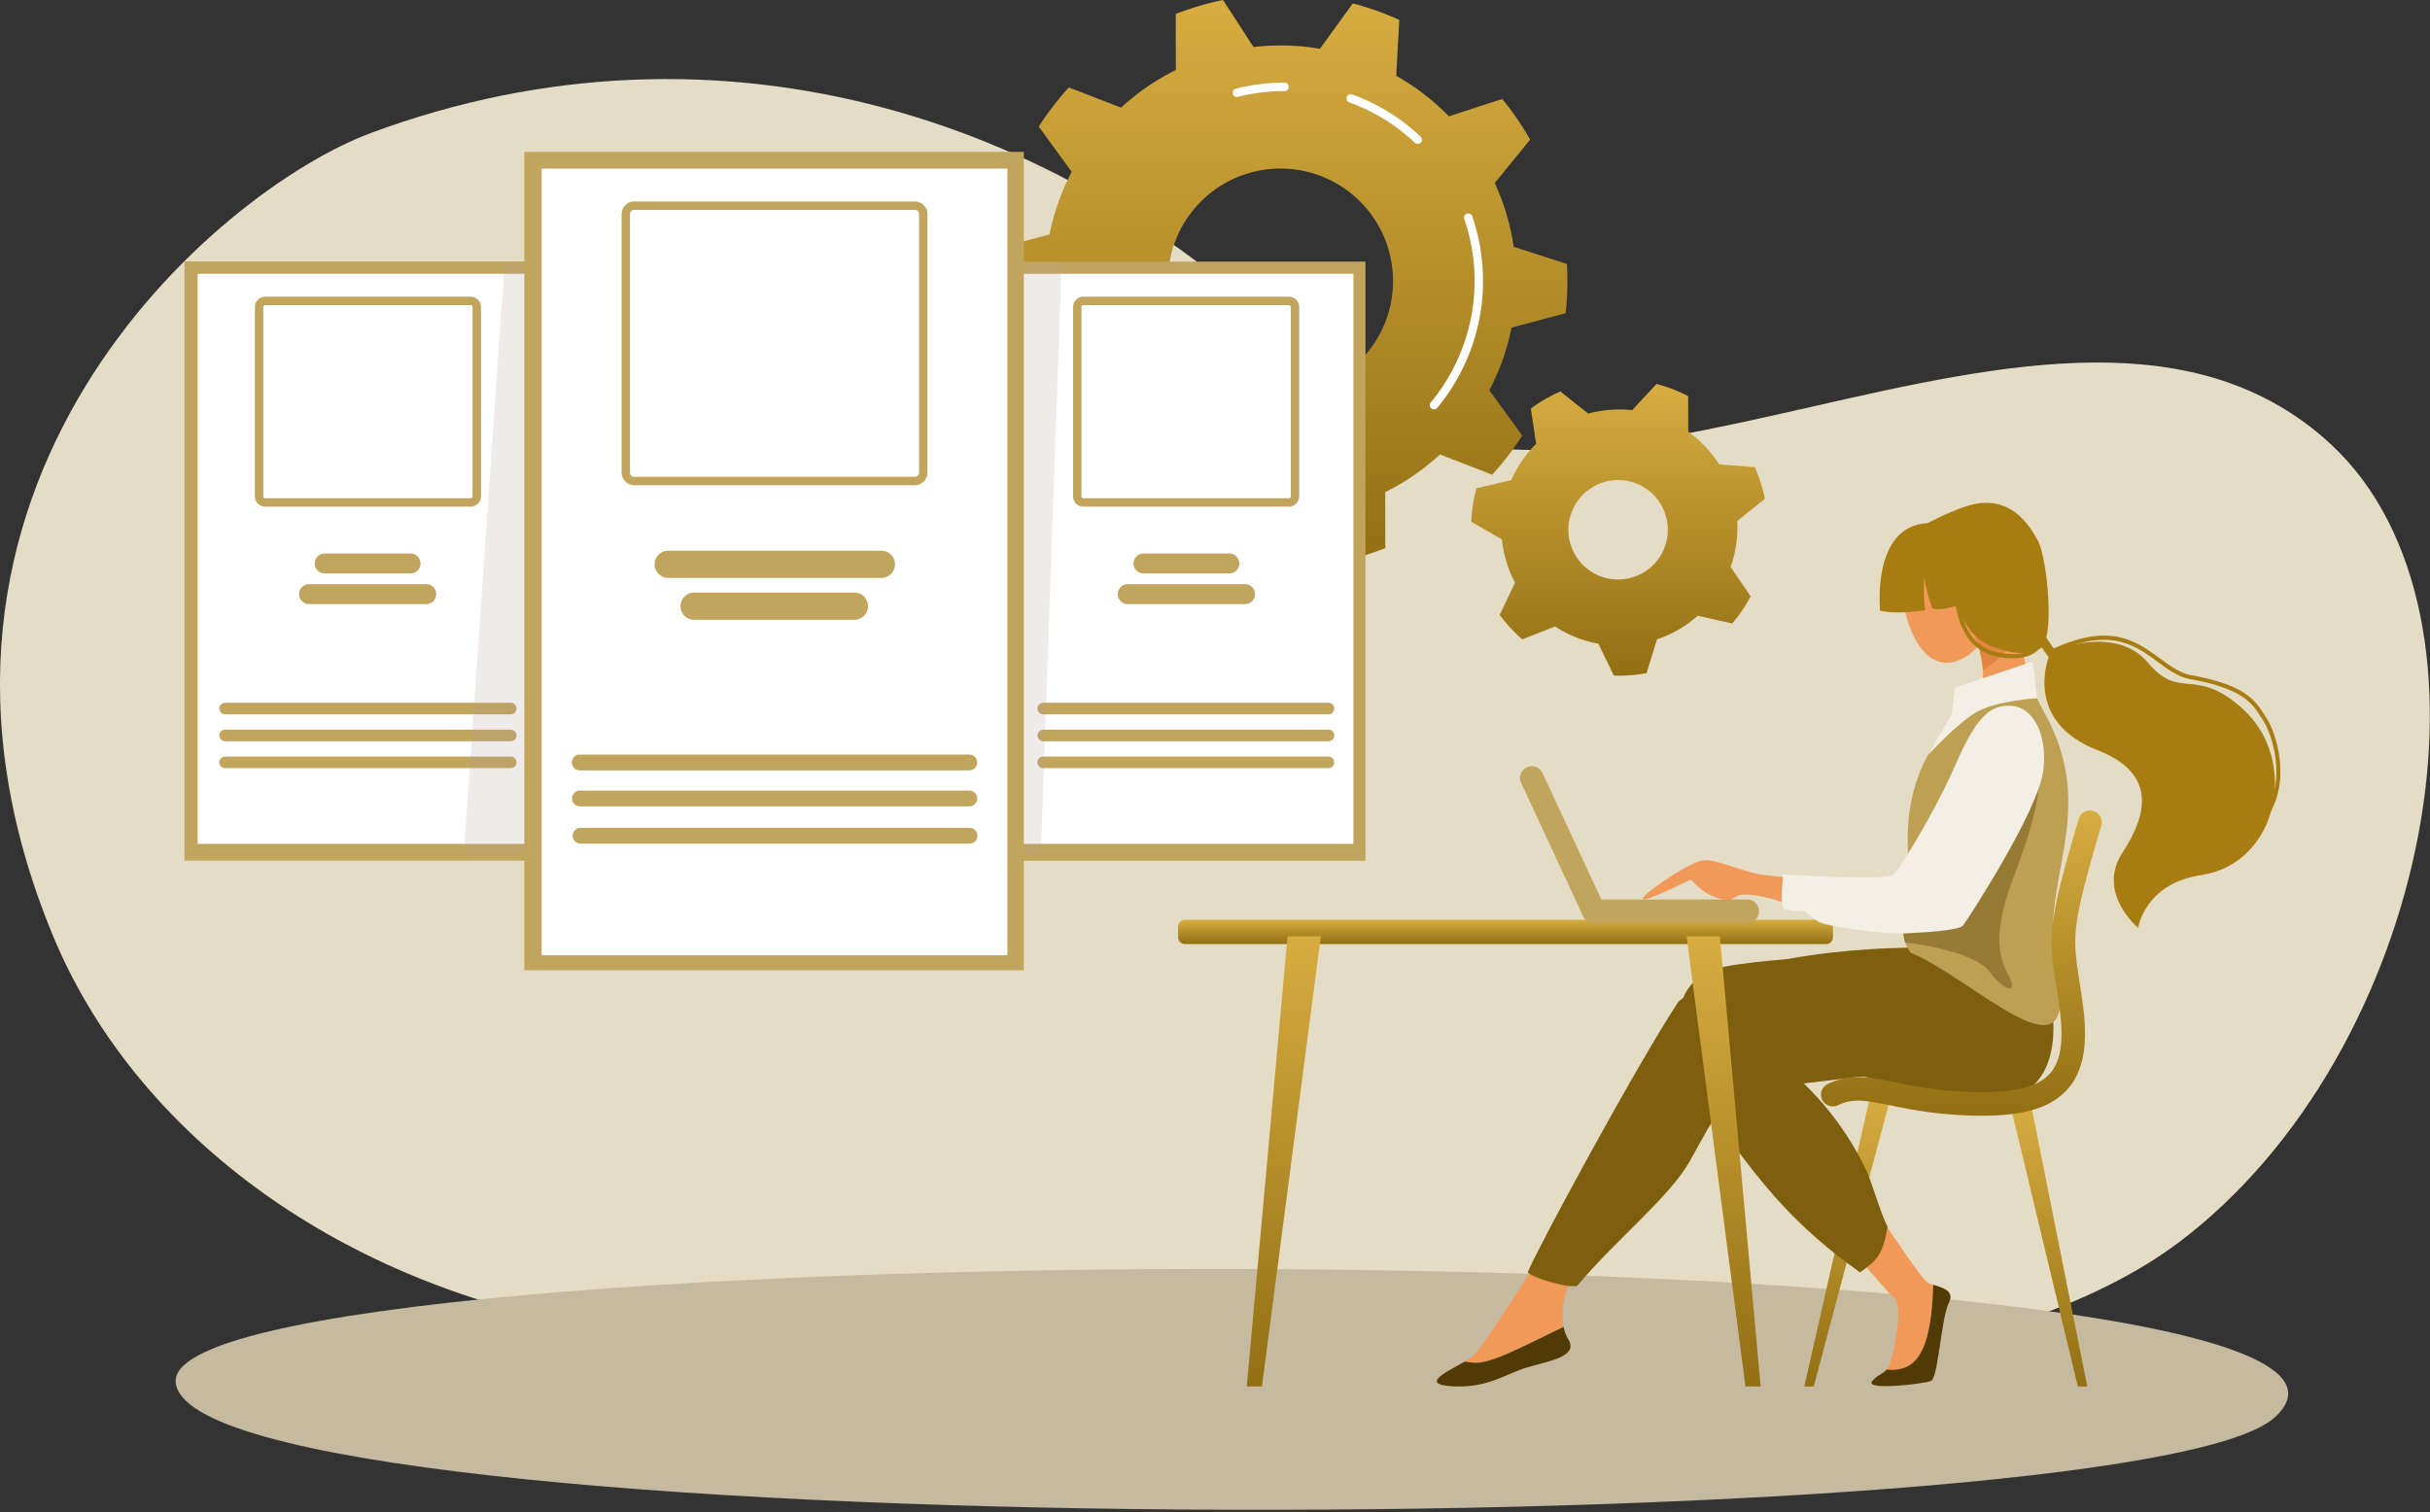 <svg width="718" height="447" viewBox="0 0 718 447" fill="none" xmlns="http://www.w3.org/2000/svg"><rect x="0" y="0" width="718" height="447" fill="#333333" stroke="none"/><path d="M109.632 39.291C212.897.956 317.857 34.85 389.03 108.667c71.173 73.818 220.567-50.951 299.793 22.747 54.068 50.295 29.303 179.607-44.835 235.619-100.767 76.124-407.218 37.495-473.517 24.541-76.373-14.927-132.205-60.212-154.89-115.175C-39.07 143.965 64 56.245 109.632 39.291Z" fill="#e5dcc5"/><path d="M462.591 92.585a85.01 85.01 0 0 0 .537-9.517c0-1.697-.057-3.382-.154-5.055l-15.728-5.08a69.137 69.137 0 0 0-5.569-18.843l10.438-12.832a84.973 84.973 0 0 0-8.259-12.01l-15.73 5.133a69.933 69.933 0 0 0-15.574-11.977l.895-16.526a84.07 84.07 0 0 0-13.73-4.866l-9.713 13.403a69.907 69.907 0 0 0-19.635-.514L361.377 0a84.23 84.23 0 0 0-13.97 4.128l.019 16.55a69.853 69.853 0 0 0-16.182 11.133l-15.43-5.965a85.112 85.112 0 0 0-8.893 11.565l9.738 13.369a69.199 69.199 0 0 0-6.564 18.521l-15.971 4.25a85.244 85.244 0 0 0-.537 9.517 87.3 87.3 0 0 0 .154 5.056l15.728 5.09a69.146 69.146 0 0 0 5.57 18.842L304.6 124.888a85.034 85.034 0 0 0 8.259 12.01l15.73-5.133a69.931 69.931 0 0 0 15.572 11.968l-.895 16.525a84.034 84.034 0 0 0 13.729 4.867l9.721-13.404a69.873 69.873 0 0 0 19.635.514l8.992 13.901a84.193 84.193 0 0 0 13.978-4.128l-.02-16.55a69.802 69.802 0 0 0 16.175-11.135l15.43 5.965a85.067 85.067 0 0 0 8.888-11.555l-9.738-13.369a69.098 69.098 0 0 0 6.564-18.522l15.971-4.257Zm-84.233 23.731a33.248 33.248 0 0 1-32.614-39.737 33.245 33.245 0 0 1 26.125-26.125 33.252 33.252 0 0 1 29.998 56.124 33.248 33.248 0 0 1-23.509 9.738Z" fill="url(#a)"/><path d="M423.704 120.988a1.237 1.237 0 0 1-1.125-.715 1.246 1.246 0 0 1 .171-1.323 56.25 56.25 0 0 0 9.912-54.182 1.225 1.225 0 0 1-.078-.487 1.253 1.253 0 0 1 .836-1.124 1.243 1.243 0 0 1 1.59.8 58.73 58.73 0 0 1-10.349 56.579 1.234 1.234 0 0 1-.957.452Zm-4.814-78.474a1.244 1.244 0 0 1-.85-.339 55.866 55.866 0 0 0-19.334-11.912 1.234 1.234 0 0 1-.702-.643 1.243 1.243 0 0 1 1.552-1.694 58.325 58.325 0 0 1 20.186 12.448 1.239 1.239 0 0 1-.154 1.932c-.206.14-.449.215-.698.215v-.008Zm-53.429-13.86a1.241 1.241 0 0 1-1.026-1.945 1.24 1.24 0 0 1 .722-.503 58.903 58.903 0 0 1 14.396-1.78 1.243 1.243 0 1 1 0 2.486 56.413 56.413 0 0 0-13.789 1.705 1.279 1.279 0 0 1-.303.037Z" fill="#fff"/><path d="M513.357 155.906c0-.641-.018-1.279-.053-1.913l8.163-6.555a43.631 43.631 0 0 0-2.966-9.375l-10.538-.797a35.07 35.07 0 0 0-9.124-9.679l-.035-10.503a43.519 43.519 0 0 0-9.342-3.604l-7.208 7.752a34.97 34.97 0 0 0-12.952 1.014l-8.259-6.539a43.832 43.832 0 0 0-8.724 5.065l1.564 10.412a34.951 34.951 0 0 0-7.357 10.734l-10.275 2.384a43.785 43.785 0 0 0-1.519 9.904l9.05 5.22a34.69 34.69 0 0 0 3.872 12.787l-4.531 9.502a44.074 44.074 0 0 0 6.659 7.245l9.693-3.8a34.658 34.658 0 0 0 12.797 5.085l4.574 9.417c.544.02 1.091.035 1.642.035a43.968 43.968 0 0 0 8.023-.745l3.09-9.977a34.83 34.83 0 0 0 12.039-6.989l10.191 2.292a43.987 43.987 0 0 0 5.433-8.023l-5.913-8.685a34.8 34.8 0 0 0 2.006-11.664Zm-35.261 15.368a14.693 14.693 0 0 1-2.866-29.101 14.69 14.69 0 0 1 8.488 27.982 14.682 14.682 0 0 1-5.622 1.119Z" fill="url(#b)"/><path d="M51.916 408.665c5.306 48.879 579.533 47.696 620.287 10.19 61.467-56.571-625.333-56.571-620.287-10.19Z" fill="#c5ba9f"/><path d="M162.552 77.269H54.501v177.104h108.051V77.269Z" fill="#c1a55d"/><path d="M159.001 80.913H58.415v168.5h100.586v-168.5Z" fill="#fff"/><path d="M121.389 169.487H96.037a2.96 2.96 0 0 1-2.14-.833 2.948 2.948 0 0 1-.663-3.265 2.948 2.948 0 0 1 2.803-1.8h25.352a2.947 2.947 0 0 1 2.864 2.949 2.948 2.948 0 0 1-2.864 2.949Zm4.642 9.059H91.387a2.94 2.94 0 0 1-2.141-.833 2.954 2.954 0 0 1-.662-3.265 2.954 2.954 0 0 1 2.803-1.8h34.644a2.948 2.948 0 0 1 2.865 2.949 2.95 2.95 0 0 1-2.865 2.949Zm24.805 32.577H66.58a1.71 1.71 0 0 1-1.641-1.041 1.712 1.712 0 0 1 1.64-2.382h84.257a1.71 1.71 0 0 1 1.253.478 1.71 1.71 0 0 1 0 2.467 1.714 1.714 0 0 1-1.253.478Zm0 7.953H66.58a1.71 1.71 0 0 1-1.641-1.041 1.712 1.712 0 0 1 1.64-2.381h84.257a1.709 1.709 0 0 1 1.641 1.04 1.717 1.717 0 0 1-.388 1.905 1.726 1.726 0 0 1-1.253.477Zm0 7.954H66.58a1.71 1.71 0 0 1-1.778-1.712 1.712 1.712 0 0 1 1.778-1.711h84.256a1.709 1.709 0 0 1 1.641 1.041 1.716 1.716 0 0 1-.388 1.904 1.714 1.714 0 0 1-1.253.478Zm-11.776-77.283H78.358a3.057 3.057 0 0 1-3.054-3.054V90.748a3.057 3.057 0 0 1 3.054-3.055h60.702a3.055 3.055 0 0 1 3.055 3.055v55.945a3.058 3.058 0 0 1-3.055 3.054ZM78.358 90.179a.577.577 0 0 0-.569.569v55.945a.576.576 0 0 0 .57.569h60.701a.578.578 0 0 0 .569-.569V90.748a.574.574 0 0 0-.569-.57H78.358Zm325.087-12.874H295.394v177.104h108.051V77.305Z" fill="#c1a55d"/><path d="M399.891 80.913h-98.84v168.5h98.84v-168.5Z" fill="#fff"/><path d="M363.152 169.487H337.8a2.95 2.95 0 0 1 0-5.898h25.352a2.943 2.943 0 0 1 2.141.832 2.954 2.954 0 0 1 .662 3.265 2.954 2.954 0 0 1-2.803 1.801Zm4.643 9.059H333.15a2.95 2.95 0 0 1 0-5.898h34.645a2.962 2.962 0 0 1 2.141.833 2.96 2.96 0 0 1 .895 2.116 2.96 2.96 0 0 1-1.881 2.75 2.943 2.943 0 0 1-1.155.199Zm24.816 32.577h-84.276a1.709 1.709 0 0 1-1.641-1.041 1.715 1.715 0 0 1 1.641-2.382h84.276a1.714 1.714 0 0 1 0 3.423Zm0 7.953h-84.276a1.709 1.709 0 0 1-1.641-1.041 1.715 1.715 0 0 1 1.641-2.381h84.276a1.708 1.708 0 0 1 1.648 1.711 1.712 1.712 0 0 1-1.648 1.711Zm0 7.954h-84.276a1.714 1.714 0 1 1 0-3.423h84.276a1.714 1.714 0 0 1 0 3.423Zm-11.788-77.283h-60.701a3.058 3.058 0 0 1-3.055-3.054V90.748a3.056 3.056 0 0 1 3.055-3.055h60.701a3.055 3.055 0 0 1 3.055 3.055v55.945a3.058 3.058 0 0 1-3.055 3.054Zm-60.701-59.568a.576.576 0 0 0-.57.569v55.945a.578.578 0 0 0 .57.569h60.701a.577.577 0 0 0 .569-.569V90.748a.578.578 0 0 0-.569-.57h-60.701Z" fill="#c1a55d"/><path opacity=".2" d="M307.54 252.639H137.015l12.061-174.676h164.613l-6.149 174.676Z" fill="#b19b9b"/><path d="M302.51 44.873H154.927v241.898H302.51V44.873Z" fill="#c1a55d"/><path d="M297.658 49.838H160.044v232.485h137.614V49.838Z" fill="#fff"/><path d="M260.351 170.814h-63a4.027 4.027 0 0 1-3.929-4.028 4.028 4.028 0 0 1 3.929-4.027h63a4.028 4.028 0 1 1 0 8.055Zm-7.838 12.375h-47.321a4.027 4.027 0 0 1-3.812-2.463 4.023 4.023 0 0 1 .899-4.449 4.032 4.032 0 0 1 2.913-1.143h47.321a4.028 4.028 0 0 1 0 8.055Zm33.894 44.502H171.299a2.341 2.341 0 0 1-2.159-1.443 2.341 2.341 0 0 1 0-1.788 2.352 2.352 0 0 1 1.265-1.264c.283-.117.587-.178.894-.178h115.108a2.34 2.34 0 0 1 2.336 2.336 2.336 2.336 0 0 1-2.336 2.337Zm0 10.651H171.299a2.337 2.337 0 0 1 0-4.673h115.108a2.34 2.34 0 0 1 2.336 2.336 2.336 2.336 0 0 1-2.336 2.337Zm.14 11.008H171.439a2.34 2.34 0 0 1 0-4.675h115.108a2.341 2.341 0 0 1 2.262 2.337 2.34 2.34 0 0 1-2.262 2.338ZM270.306 143.4h-82.909a3.732 3.732 0 0 1-3.729-3.729V63.269a3.729 3.729 0 0 1 3.729-3.728h82.909a3.729 3.729 0 0 1 3.728 3.728v76.412a3.73 3.73 0 0 1-3.728 3.719Zm-82.909-81.364a1.242 1.242 0 0 0-1.243 1.243v76.402a1.243 1.243 0 0 0 1.243 1.243h82.909a1.242 1.242 0 0 0 1.242-1.243V63.269a1.239 1.239 0 0 0-1.242-1.243l-82.909.01Z" fill="#c1a55d"/><path d="M539.538 271.822H350.155a2.06 2.06 0 0 0-2.06 2.06v3.09a2.06 2.06 0 0 0 2.06 2.06h189.383a2.06 2.06 0 0 0 2.06-2.06v-3.09a2.06 2.06 0 0 0-2.06-2.06Z" fill="url(#c)"/><path d="M588.3 175.186c2.565 9.044-3.701 18.367-10.606 20.325-6.904 1.959-11.83-4.187-14.395-13.234-2.565-9.047.949-17.968 7.854-19.926 6.904-1.959 14.579 3.785 17.147 12.835Zm-38.709 175.297s17.694 27.482 20.085 28.675c2.391 1.193 8.364 1.491 6.122 5.965-2.242 4.474-3.137 22.105-5.22 23-2.082.895-20.012 2.983-17.326 0 2.687-2.982 4.342-1.491 5.7-6.87 1.357-5.378 3.263-15.531.723-17.624-2.54-2.093-18.079-20.895-18.079-20.895l7.995-12.251Zm-89.053 11.801s-21.506 35.45-25.49 38.636c-3.985 3.187-17.128 7.954-6.373 8.761 10.754.808 15.932-3.584 22.702-5.574 6.77-1.991 15.136-3.187 11.95-8.366-3.186-5.18-1.864-16.481 5.005-23.649 6.87-7.168-7.794-9.808-7.794-9.808Z" fill="#F09959"/><path d="M570.298 280.083s-53.243-1.392-74.352 15.932c-12.348 18.72-42.218 73.954-44.542 80.031 1.593 1.593 10.556 4.474 14.54 4.071 11.749-14.01 27.28-26.122 33.457-37.112 7.61-13.541 9.956-20.314 22.304-21.509 12.347-1.196 40.229-5.178 48.593-5.178 8.363 0 0-36.235 0-36.235Z" fill="#7e5f0e"/><path d="M616.728 409.778h-2.791l-20.013-83.5h6.139l16.665 83.5Z" fill="url(#d)"/><path d="M533.123 409.779h2.791l22.966-86.454h-6.139l-19.618 86.454Z" fill="url(#e)"/><path d="m600.63 276.438-30.954 5.343s-41.136.378-59.939 3.88c-17.107 3.186-19.634 22.617 0 49.388 11.15 15.206 20.577 27.34 39.854 41.01 4.904-3.599 6.781-4.971 8.135-13.625-1.394-1.914-5.005-13.887-6.126-16.23-10.665-22.29-24.897-30.395-25.103-32.589 2.391-3.883 63.301 20.241 75.41 6.052 11.572-13.553-1.277-43.229-1.277-43.229Z" fill="#7e5f0e"/><path d="M601.915 206.358c-8.153-1.146-16.454.405-24.221 6.027-6.785 6.917-14.463 18.323-13.993 37.14.597 23.898-3.698 25.431.783 32.003 18.688 7.705 50.648 40.873 43.122 5.328-5.45-25.739 11.953-44.924-2.085-73.474-1.143-2.324-2.572-4.578-3.606-7.024Z" fill="#bda054"/><path d="M563.696 258.517c-.363 12.46-2.122 16.128-.778 20.035 7.618.778 21.554 3.826 25.036 8.699 3.977 5.575 7.968 6.373 6.109 2.257s-6.773-9.956.796-30.004c7.568-20.047 11.152-33.591 3.728-47.531l-34.891 46.544Z" fill="#977b35"/><path d="M601.915 206.358c-5.018-11.885-6.251-25.237-6.251-25.237l-13.145 3.882s7.468 16.73.3 22.702a68.163 68.163 0 0 0-5.125 4.68c7.767-5.622 16.069-7.173 24.221-6.027Z" fill="#F09959"/><path d="M596.059 184.28c-.778-.694-1.74-1.556-2.776-2.461l-10.727 3.172-.023.059c.249.592 2.983 6.96 3.348 13.091 3.194-1.936 6.694-5.097 10.688-10.618a156.42 156.42 0 0 1-.51-3.243Z" fill="#E38540"/><path d="M592.676 210.096c-13.538 4.722-12.037 18.994-24.494 40.016-6.462 10.886-12.427 10.722-12.427 10.722a288.34 288.34 0 0 1-33.409-2.115c-11.455-1.4-12.178 2.01-4.225 4.856 16.063 5.744 32.736 11.93 46.177 10.439 13.441-1.491 36.434-35.79 37.617-44.718 1.64-12.343-2.421-21.586-9.239-19.2Z" fill="#F09959"/><path d="M585.705 329.757c-.843 0-1.703 0-2.588-.032-11.033-.271-18.544-1.797-24.576-3.025-7.046-1.431-10.936-2.219-15.444-.062a3.484 3.484 0 0 1-2.686.179 3.473 3.473 0 0 1-2.009-1.791 3.47 3.47 0 0 1 .583-3.861c.313-.34.691-.613 1.112-.805 6.619-3.164 12.161-2.038 19.829-.48 5.766 1.173 12.944 2.632 23.363 2.888 11.661.291 18.77-1.439 22.369-5.435 3.211-3.562 4.15-9.544 2.957-18.828-.407-3.178-.817-5.82-1.178-8.152-1.016-6.579-1.69-10.936-.857-17.646.773-6.239 2.838-14.548 7.625-30.663a3.48 3.48 0 0 1 6.671 1.988c-8.918 30.029-8.465 32.952-6.561 45.262.367 2.374.782 5.063 1.202 8.329 1.472 11.448-.017 19.195-4.69 24.375-4.806 5.331-12.613 7.759-25.122 7.759Z" fill="url(#f)"/><path d="M462.012 392.162c-14.271 6.979-21.954 10.98-26.529 10.598a37.562 37.562 0 0 1-2.734-.319c-5.091 3.01-13.215 6.564-4.074 7.24 10.754.798 15.932-3.584 22.702-5.574 6.77-1.991 15.136-3.187 11.95-8.366a10.842 10.842 0 0 1-1.315-3.579Zm109.22-12.42c-.35 11.299-1.904 22.496-8.813 24.606a11.605 11.605 0 0 1-4.971.445c-1.089 1.344-2.413 1.359-4.195 3.335-2.687 2.983 15.235.898 17.325 0 2.091-.897 2.983-18.519 5.22-23 1.842-3.676-1.862-4.533-4.566-5.386Z" fill="#503b06"/><path d="M516.259 272.809h-45.337a3.478 3.478 0 0 1-3.156-2.014l-18.32-39.431a3.483 3.483 0 0 1 1.706-4.585 3.474 3.474 0 0 1 2.641-.119 3.475 3.475 0 0 1 1.963 1.771l17.398 37.418h43.118c.923 0 1.808.367 2.46 1.02a3.48 3.48 0 0 1-2.46 5.94h-.013Z" fill="#c1a55d"/><path d="M525.746 259.124c-9.161-.132-18.248-5.592-22.761-4.797-4.514.795-19.25 11.021-17.398 11.418 1.851.398 13.54-5.657 13.938-5.749.398-.092 2.923 4.193 9.161 5.769 6.239 1.576.045-4.677 19.387 1.166 12.586 3.798-2.327-7.807-2.327-7.807Z" fill="#F09959"/><path d="m600.568 195.512 1.347 10.846s-11.853.706-17.753 4.024c-5.901 3.318-14.605 12.919-14.605 12.919l7.113-12.245 1.024-7.834 22.874-7.71Z" fill="#f3efe5"/><path d="M595.522 208.789c-8.803-1.65-12.877 6.241-18.586 19.118-5.709 12.877-15.454 28.52-17.398 30.536-1.944 2.016-32.661 0-32.661 0s-.93 8.895 0 9.959 6.241.927 6.241.927 2.125 1.698 4.116 3.04c1.991 1.342 18.852 3.865 26.686 3.467 7.834-.398 15.002-1.061 16.063-2.257 1.062-1.195 22.456-34.122 23.771-45.938 1.315-11.816-3.738-18.01-8.232-18.852Z" fill="#f3efe5"/><path d="M569.557 154.621c-16.653.795-14.04 25.849-14.04 25.849s4.324 1.334 13.386-.159c-.696-2.69-.397-9.559-.397-9.559s1.051 5.574 2.388 8.962c1.916.877 4.084.099 7.767-.793 1.894 7.954 7.24 11.324 10.899 12.475 4.046 1.272 8.326 2.788 13.105.4 4.78-2.389 2.153-26.821-.387-31.732-3.808-7.374-10.141-13.973-21.094-10.488-5.493 1.747-11.627 5.045-11.627 5.045Z" fill="#a77c11"/><path d="m598.517 184.372 6.808 9.942s-7.546 18.854 14.4 27.394c17.187 6.691 15.161 18.477 7.397 30.322-7.765 11.846 4.645 22.223 4.645 22.223s1.894-13.131 18.594-15.609c22.769-3.38 29.216-33.948 12.208-49.234-14.072-12.651-18.355-2.175-27.881-13.526-9.527-11.351-27.509-3.683-27.509-3.683l-6.592-9.614-2.07 1.785Z" fill="#a77c11"/><path d="M670.403 240.202a.609.609 0 0 1-.521-.297.602.602 0 0 1-.011-.6c5.717-10.464 1.054-23.139-1.294-26.574-.249-.363-.498-.746-.746-1.124-2.309-3.601-5.182-8.087-20.515-10.846-3.691-.666-6.681-2.861-9.845-5.185-6.539-4.799-13.948-10.237-30.049-2.828a.602.602 0 0 1-.438-.016.603.603 0 0 1-.337-.746.602.602 0 0 1 .278-.339c16.747-7.705 24.464-2.043 31.272 2.955 3.05 2.237 5.928 4.352 9.345 4.971 15.85 2.853 18.89 7.586 21.318 11.388.248.381.477.746.716 1.091 2.46 3.599 7.354 16.879 1.359 27.837a.613.613 0 0 1-.532.313Zm-75.522-45.64a24.086 24.086 0 0 1-3.537-.283c-5.826-.875-13.642-4.186-14.254-22.777a.627.627 0 0 1 .028-.243.612.612 0 0 1 .556-.416.606.606 0 0 1 .627.62c.248 7.662 1.772 13.334 4.518 16.853 2.085 2.672 4.852 4.188 8.699 4.765 5.394.808 8.968-.189 10.623-2.96a.605.605 0 0 1 1.111.161.612.612 0 0 1-.067.46c-1.519 2.543-4.305 3.82-8.304 3.82Z" fill="#a77c11"/><path d="M368.394 409.778h4.473l17.406-133.048h-9.842l-12.037 133.048Z" fill="url(#g)"/><path d="M520.216 409.778h-4.474L498.337 276.73h9.845l12.034 133.048Z" fill="url(#h)"/><defs><linearGradient id="a" x1="378.358" y1="0" x2="378.358" y2="166.136" gradientUnits="userSpaceOnUse"><stop stop-color="#d7ad41"/><stop offset="1" stop-color="#936f13"/></linearGradient><linearGradient id="b" x1="478.1" y1="113.48" x2="478.1" y2="199.697" gradientUnits="userSpaceOnUse"><stop stop-color="#d7ad41"/><stop offset="1" stop-color="#936f13"/></linearGradient><linearGradient id="c" x1="444.846" y1="271.822" x2="444.846" y2="279.032" gradientUnits="userSpaceOnUse"><stop stop-color="#d7ad41"/><stop offset="1" stop-color="#936f13"/></linearGradient><linearGradient id="d" x1="605.326" y1="326.278" x2="605.326" y2="409.778" gradientUnits="userSpaceOnUse"><stop stop-color="#d7ad41"/><stop offset="1" stop-color="#936f13"/></linearGradient><linearGradient id="e" x1="546.001" y1="323.325" x2="546.001" y2="409.779" gradientUnits="userSpaceOnUse"><stop stop-color="#d7ad41"/><stop offset="1" stop-color="#936f13"/></linearGradient><linearGradient id="f" x1="579.541" y1="239.558" x2="579.541" y2="329.757" gradientUnits="userSpaceOnUse"><stop stop-color="#d7ad41"/><stop offset="1" stop-color="#936f13"/></linearGradient><linearGradient id="g" x1="379.333" y1="276.73" x2="379.333" y2="409.778" gradientUnits="userSpaceOnUse"><stop stop-color="#d7ad41"/><stop offset="1" stop-color="#936f13"/></linearGradient><linearGradient id="h" x1="509.277" y1="276.73" x2="509.277" y2="409.778" gradientUnits="userSpaceOnUse"><stop stop-color="#d7ad41"/><stop offset="1" stop-color="#936f13"/></linearGradient></defs></svg>